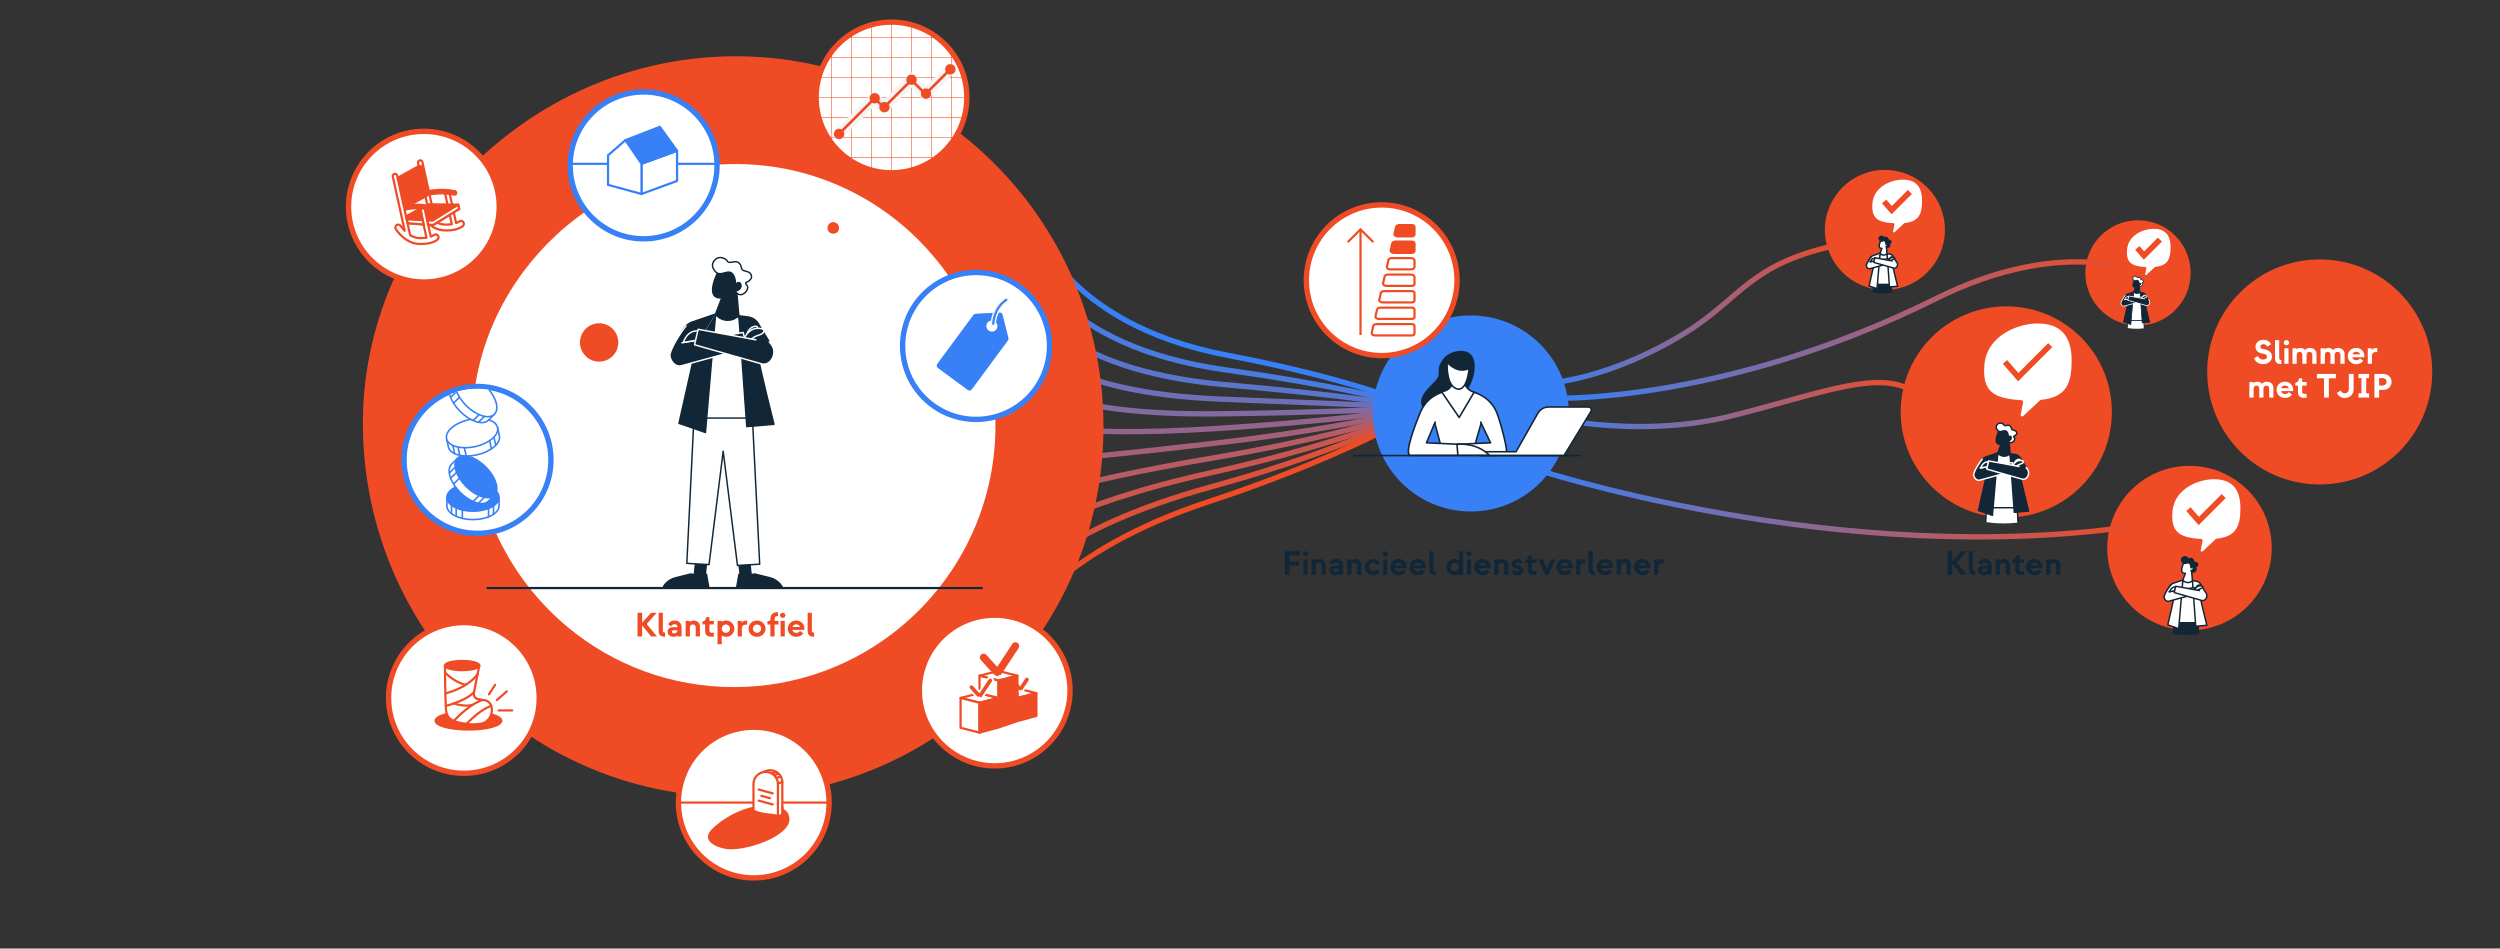 <?xml version="1.0" encoding="UTF-8"?>
<svg id="a" data-name="Layer 1" xmlns="http://www.w3.org/2000/svg" xmlns:xlink="http://www.w3.org/1999/xlink" viewBox="0 0 962 365">
  <rect x="0" y="0" width="962" height="365" fill="#333333" stroke="none"/>
  <defs>
    <clipPath id="b">
      <circle cx="343.05" cy="37.5" r="28.99" fill="none" stroke-width="0"/>
    </clipPath>
    <linearGradient id="c" data-name="Naamloos verloop 10" x1="590.42" y1="155.68" x2="737.41" y2="155.68" gradientUnits="userSpaceOnUse">
      <stop offset="0" stop-color="#3780f6"/>
      <stop offset="1" stop-color="#ef4b25"/>
    </linearGradient>
    <clipPath id="d">
      <circle cx="183.74" cy="176.97" r="27.36" fill="none" stroke-width="0"/>
    </clipPath>
    <clipPath id="e">
      <circle cx="247.66" cy="63.64" r="28.26" fill="none" stroke="#3780f6" stroke-miterlimit="10" stroke-width="2.06"/>
    </clipPath>
    <clipPath id="f">
      <circle cx="770.98" cy="158.88" r="42.54" fill="none" stroke-width="0"/>
    </clipPath>
    <clipPath id="g">
      <circle cx="724.72" cy="88.68" r="24.19" fill="none" stroke-width="0"/>
    </clipPath>
    <clipPath id="h">
      <circle cx="841.7" cy="211.19" r="33.13" fill="none" stroke-width="0"/>
    </clipPath>
    <clipPath id="i">
      <circle cx="822.18" cy="104.21" r="22.3" fill="none" stroke-width="0"/>
    </clipPath>
    <linearGradient id="j" data-name="Naamloos verloop 10" x1="594.67" y1="120.72" x2="709.33" y2="120.72" xlink:href="#c"/>
    <linearGradient id="k" data-name="Naamloos verloop 10" x1="598.37" y1="127.02" x2="818.81" y2="127.02" xlink:href="#c"/>
    <linearGradient id="l" data-name="Naamloos verloop 10" x1="586.26" y1="192.95" x2="825.19" y2="192.95" xlink:href="#c"/>
  </defs>
  <g>
    <path d="M391.54,240.75s14.65-28.34,73.76-47.78c40.31-13.26,66.11-26.7,66.11-26.7" fill="none" stroke="#ef4b25" stroke-miterlimit="10" stroke-width="2.06"/>
    <path d="M392.04,224.99s14.25-21.22,73.98-37.65c40.22-11.06,65.45-22.52,65.45-22.52" fill="none" stroke="#dd503a" stroke-miterlimit="10" stroke-width="2.06"/>
    <path d="M392.54,209.24s13.82-14.12,74.19-27.51c40.11-8.9,64.79-18.35,64.79-18.35" fill="none" stroke="#ca564f" stroke-miterlimit="10" stroke-width="2.06"/>
    <path d="M393.05,193.48s13.37-7.07,74.4-17.38c39.99-6.76,64.13-14.18,64.13-14.18" fill="none" stroke="#b85b64" stroke-miterlimit="10" stroke-width="2.06"/>
    <path d="M393.55,177.72s12.9-.05,74.61-7.25c39.86-4.65,63.47-10,63.47-10" fill="none" stroke="#a56079" stroke-miterlimit="10" stroke-width="2.06"/>
    <path d="M394.05,161.96s12.43,6.92,74.82,2.89c39.72-2.57,62.81-5.83,62.81-5.83" fill="none" stroke="#93658d" stroke-miterlimit="10" stroke-width="2.06"/>
    <path d="M394.56,146.21s11.95,13.84,75.03,13.02c39.58-.51,62.15-1.66,62.15-1.66" fill="none" stroke="#816ba2" stroke-miterlimit="10" stroke-width="2.06"/>
    <path d="M395.06,130.45s11.47,20.72,75.24,23.16c39.44,1.51,61.49,2.51,61.49,2.51" fill="none" stroke="#6e70b7" stroke-miterlimit="10" stroke-width="2.06"/>
    <path d="M395.57,114.69s11.01,27.55,75.46,33.29c39.31,3.5,60.82,6.69,60.82,6.69" fill="none" stroke="#5c75cc" stroke-miterlimit="10" stroke-width="2.06"/>
    <path d="M396.07,98.93s10.56,34.33,75.67,43.42c39.19,5.47,60.16,10.86,60.16,10.86" fill="none" stroke="#497be1" stroke-miterlimit="10" stroke-width="2.06"/>
    <path d="M396.57,83.18s10.14,41.07,75.88,53.56c39.08,7.42,59.5,15.03,59.5,15.03" fill="none" stroke="#3780f6" stroke-miterlimit="10" stroke-width="2.06"/>
  </g>
  <path d="M424.62,164.15c0,44.43-20.35,84.12-52.23,110.25-24.58,20.15-56.02,32.24-90.27,32.24s-65.56-12.09-90.03-32.24c-31.75-26.13-52.03-65.81-52.46-110.25-.71-76.31,63.63-141.95,142.49-142.49,78.7-.54,142.5,63.8,142.5,142.49Z" fill="#ef4b25" stroke-width="0"/>
  <g>
    <circle cx="343.05" cy="37.5" r="28.99" fill="#fff" stroke="#ef4b25" stroke-miterlimit="10" stroke-width="2.06"/>
    <g clip-path="url(#b)">
      <g>
        <line x1="312.28" y1="-7" x2="312.28" y2="82" fill="none" stroke="#ef4b25" stroke-miterlimit="10" stroke-width=".21"/>
        <line x1="319.97" y1="-7" x2="319.97" y2="82" fill="none" stroke="#ef4b25" stroke-miterlimit="10" stroke-width=".21"/>
        <line x1="327.66" y1="-7" x2="327.66" y2="82" fill="none" stroke="#ef4b25" stroke-miterlimit="10" stroke-width=".21"/>
        <line x1="335.36" y1="-7" x2="335.36" y2="82" fill="none" stroke="#ef4b25" stroke-miterlimit="10" stroke-width=".21"/>
        <line x1="343.05" y1="-7" x2="343.05" y2="82" fill="none" stroke="#ef4b25" stroke-miterlimit="10" stroke-width=".21"/>
        <line x1="350.74" y1="-7" x2="350.74" y2="82" fill="none" stroke="#ef4b25" stroke-miterlimit="10" stroke-width=".21"/>
        <line x1="358.43" y1="-7" x2="358.43" y2="82" fill="none" stroke="#ef4b25" stroke-miterlimit="10" stroke-width=".21"/>
        <line x1="366.13" y1="-7" x2="366.13" y2="82" fill="none" stroke="#ef4b25" stroke-miterlimit="10" stroke-width=".21"/>
        <line x1="373.82" y1="-7" x2="373.82" y2="82" fill="none" stroke="#ef4b25" stroke-miterlimit="10" stroke-width=".21"/>
        <line x1="298.55" y1="68.27" x2="387.55" y2="68.27" fill="none" stroke="#ef4b25" stroke-miterlimit="10" stroke-width=".21"/>
        <line x1="298.55" y1="60.58" x2="387.55" y2="60.58" fill="none" stroke="#ef4b25" stroke-miterlimit="10" stroke-width=".21"/>
        <line x1="298.55" y1="52.88" x2="387.55" y2="52.88" fill="none" stroke="#ef4b25" stroke-miterlimit="10" stroke-width=".21"/>
        <line x1="298.55" y1="45.19" x2="387.55" y2="45.19" fill="none" stroke="#ef4b25" stroke-miterlimit="10" stroke-width=".21"/>
        <line x1="298.55" y1="37.5" x2="387.55" y2="37.5" fill="none" stroke="#ef4b25" stroke-miterlimit="10" stroke-width=".21"/>
        <line x1="298.55" y1="29.81" x2="387.55" y2="29.81" fill="none" stroke="#ef4b25" stroke-miterlimit="10" stroke-width=".21"/>
        <line x1="298.55" y1="22.11" x2="387.55" y2="22.11" fill="none" stroke="#ef4b25" stroke-miterlimit="10" stroke-width=".21"/>
        <line x1="298.55" y1="14.42" x2="387.55" y2="14.42" fill="none" stroke="#ef4b25" stroke-miterlimit="10" stroke-width=".21"/>
        <line x1="298.55" y1="6.73" x2="387.55" y2="6.73" fill="none" stroke="#ef4b25" stroke-miterlimit="10" stroke-width=".21"/>
      </g>
    </g>
    <polyline points="322.69 51.69 336.58 37.8 340.13 41.36 350.71 30.78 356.12 36.19 365.49 26.82" fill="none" stroke="#f3f4f5" stroke-linecap="square" stroke-miterlimit="10" stroke-width="4.12"/>
    <circle cx="336.58" cy="37.8" r="1.98" fill="#ef4b25" stroke-width="0"/>
    <circle cx="340.33" cy="41.23" r="1.98" fill="#ef4b25" stroke-width="0"/>
    <circle cx="350.75" cy="30.68" r="1.98" fill="#ef4b25" stroke-width="0"/>
    <circle cx="356.32" cy="36.02" r="1.98" fill="#ef4b25" stroke-width="0"/>
    <circle cx="365.69" cy="26.66" r="1.98" fill="#ef4b25" stroke-width="0"/>
    <circle cx="322.89" cy="51.53" r="1.98" fill="#ef4b25" stroke-width="0"/>
    <polyline points="322.69 51.69 336.58 37.8 340.13 41.36 350.71 30.78 356.12 36.19 365.49 26.82" fill="none" stroke="#ef4b25" stroke-miterlimit="10" stroke-width="1.03"/>
  </g>
  <path d="M383.05,163.76c0,31.38-14.37,59.41-36.89,77.86-17.36,14.23-39.56,22.77-63.76,22.77s-46.3-8.54-63.58-22.77c-22.42-18.45-36.75-46.48-37.05-77.86-.5-53.89,44.94-100.25,100.63-100.63,55.58-.38,100.64,45.06,100.64,100.63Z" fill="#fff" stroke-width="0"/>
  <path d="M590.69,159.41s37.52,10.27,76,.54c34.91-8.83,56.92-18.15,70.13-8.9" fill="none" stroke="url(#c)" stroke-miterlimit="10" stroke-width="2.06"/>
  <g>
    <path d="M252.75,244.9h-2.22l-3.43-4.24v4.24h-1.78v-9.1h1.78v3.82l3.42-3.82h2.16l-3.82,4.32,3.9,4.78Z" fill="#ef4b25" stroke-width="0"/>
    <path d="M255.61,244.99c-1.39,0-2.16-.74-2.16-2.25v-6.94h1.62v6.9c0,.47.27.75.85.75v1.53h-.31Z" fill="#ef4b25" stroke-width="0"/>
    <path d="M256.88,243.08c0-1.04.83-1.72,2-1.72h1.3c.31,0,.51-.17.51-.46s-.38-.7-1.14-.7c-.66,0-1.09.36-1.3.81l-1.17-.75c.38-.81,1.25-1.48,2.47-1.48,1.83,0,2.72,1.27,2.72,2.51v3.61h-1.51v-.42c-.25.27-.77.56-1.57.56-1.43,0-2.3-.88-2.3-1.96ZM260.68,242.61v-.08h-1.5c-.38,0-.64.23-.64.58s.31.62.86.62c.79,0,1.27-.51,1.27-1.13Z" fill="#ef4b25" stroke-width="0"/>
    <path d="M263.84,244.9v-5.98h1.55v.48c.25-.29.78-.62,1.57-.62,1.37,0,2.37,1.01,2.37,2.33v3.8h-1.62v-3.46c0-.65-.38-1.17-1.11-1.17-.65,0-1.13.48-1.13,1.24v3.39h-1.62Z" fill="#ef4b25" stroke-width="0"/>
    <path d="M273.56,244.97c-1.42,0-2.21-.71-2.21-2.12v-2.55h-1.01v-1.21h.04c.7,0,1.35-.64,1.35-1.59v-.03h1.25v1.43h1.7v1.39h-1.7v2.31c0,.65.39.87.88.87h.82v1.48h-1.12Z" fill="#ef4b25" stroke-width="0"/>
    <path d="M282.58,241.91c0,1.68-1.37,3.13-3.16,3.13-.59,0-1.17-.17-1.69-.48v3.34h-1.63v-8.98h1.63v.34c.52-.31,1.1-.48,1.69-.48,1.79,0,3.16,1.46,3.16,3.13ZM280.89,241.91c0-.88-.65-1.59-1.57-1.6-.92.01-1.57.71-1.57,1.6s.65,1.59,1.57,1.6c.92-.01,1.57-.7,1.57-1.6Z" fill="#ef4b25" stroke-width="0"/>
    <path d="M283.87,244.9v-5.98h1.52v.7c.33-.53.98-.79,1.65-.79h.46v1.55h-.64c-.9,0-1.39.56-1.39,1.46v3.07h-1.6Z" fill="#ef4b25" stroke-width="0"/>
    <path d="M288.04,241.91c0-1.72,1.36-3.13,3.26-3.13s3.26,1.42,3.26,3.13-1.35,3.13-3.26,3.13-3.26-1.4-3.26-3.13ZM292.88,241.91c0-.88-.65-1.59-1.57-1.6-.92.01-1.57.71-1.57,1.6s.65,1.59,1.57,1.6c.92-.01,1.57-.7,1.57-1.6Z" fill="#ef4b25" stroke-width="0"/>
    <path d="M296.44,244.9v-4.59h-1.13v-1.33h.35c.47,0,.83-.23.83-.7v-.3c0-1.6,1.14-2.44,2.61-2.44h.26v1.52h-.21c-.61,0-1.09.39-1.09,1.13v.73h1.5v1.39h-1.5v4.59h-1.62Z" fill="#ef4b25" stroke-width="0"/>
    <path d="M300.15,236.78c0-.56.44-1,1.03-1s1.04.44,1.04,1-.43.98-1.04.98-1.03-.43-1.03-.98ZM300.37,244.9v-5.98h1.62v5.98h-1.62Z" fill="#ef4b25" stroke-width="0"/>
    <path d="M303.15,241.91c0-1.68,1.3-3.13,3.25-3.13s3.32,1.51,3.13,3.6h-4.65c.18.73.79,1.16,1.55,1.17.6-.01,1.13-.29,1.4-.75l1.29.91c-.57.81-1.53,1.34-2.69,1.34-1.94,0-3.28-1.44-3.28-3.13ZM307.88,241.28c-.17-.56-.71-1.04-1.48-1.05-.77.01-1.3.46-1.48,1.05h2.96Z" fill="#ef4b25" stroke-width="0"/>
    <path d="M312.94,244.99c-1.39,0-2.16-.74-2.16-2.25v-6.94h1.62v6.9c0,.47.27.75.84.75v1.53h-.31Z" fill="#ef4b25" stroke-width="0"/>
  </g>
  <g>
    <circle cx="375.59" cy="133.12" r="28.26" fill="#fff" stroke="#3780f6" stroke-miterlimit="10" stroke-width="2.06"/>
    <path d="M388.05,130.05l-2.25-8.93c-.13-.53-.63-.9-1.18-.87l-9.2.48c-.34.02-.66.19-.87.47l-13.87,18.8c-.38.51-.27,1.23.24,1.61l11.45,8.45c.51.38,1.23.27,1.61-.24l13.87-18.8c.2-.28.27-.63.19-.97ZM380.41,127.19c-.95-.7-1.15-2.03-.45-2.98s2.03-1.15,2.98-.45,1.15,2.03.45,2.98-2.03,1.15-2.98.45Z" fill="#3780f6" stroke-width="0"/>
    <g>
      <path d="M382.21,124.54s.13-5.98,5-9.15" fill="none" stroke="#f3f4f5" stroke-linecap="round" stroke-linejoin="round" stroke-width="2.06"/>
      <path d="M382.21,124.54s.13-5.98,5-9.15" fill="none" stroke="#3780f6" stroke-linecap="round" stroke-linejoin="round" stroke-width=".86"/>
    </g>
  </g>
  <circle cx="230.55" cy="131.78" r="7.38" fill="#ef4b25" stroke-width="0"/>
  <circle cx="320.64" cy="87.71" r="2.23" fill="#ef4b25" stroke-width="0"/>
  <g>
    <circle cx="183.74" cy="176.97" r="28.26" fill="#fff" stroke="#3780f6" stroke-miterlimit="10" stroke-width="2.06"/>
    <g clip-path="url(#d)">
      <g>
        <g>
          <path d="M192.04,191.4v3.22c0,2.94-4.49,5.32-10.04,5.32s-10.04-2.38-10.04-5.32v-3.22" fill="#fff" stroke="#3780f6" stroke-linecap="round" stroke-linejoin="round" stroke-width=".62"/>
          <ellipse cx="182" cy="191.4" rx="10.04" ry="5.32" fill="#3780f6" stroke="#3780f6" stroke-linecap="round" stroke-linejoin="round" stroke-width=".62"/>
          <line x1="173.75" y1="194.44" x2="173.75" y2="197.53" fill="#fff" stroke="#3780f6" stroke-linecap="round" stroke-linejoin="round" stroke-width=".62"/>
          <line x1="175.54" y1="195.67" x2="175.54" y2="198.46" fill="#fff" stroke="#3780f6" stroke-linecap="round" stroke-linejoin="round" stroke-width=".62"/>
          <line x1="177.91" y1="196.37" x2="177.91" y2="199.47" fill="#fff" stroke="#3780f6" stroke-linecap="round" stroke-linejoin="round" stroke-width=".62"/>
          <line x1="189.9" y1="194.8" x2="189.9" y2="197.81" fill="#fff" stroke="#3780f6" stroke-linecap="round" stroke-linejoin="round" stroke-width=".62"/>
          <line x1="187.99" y1="195.98" x2="187.99" y2="198.85" fill="#fff" stroke="#3780f6" stroke-linecap="round" stroke-linejoin="round" stroke-width=".62"/>
        </g>
        <g>
          <path d="M190.24,190.55l-2.28,2.28c-2.08,2.08-6.94.59-10.86-3.33-3.92-3.92-5.41-8.78-3.33-10.86l2.28-2.28" fill="#fff" stroke="#3780f6" stroke-linecap="round" stroke-linejoin="round" stroke-width=".62"/>
          <ellipse cx="183.14" cy="183.45" rx="5.32" ry="10.04" transform="translate(-76.08 183.23) rotate(-45)" fill="#3780f6" stroke="#3780f6" stroke-linecap="round" stroke-linejoin="round" stroke-width=".62"/>
          <line x1="175.16" y1="179.76" x2="172.97" y2="181.95" fill="#fff" stroke="#3780f6" stroke-linecap="round" stroke-linejoin="round" stroke-width=".62"/>
          <line x1="175.55" y1="181.9" x2="173.58" y2="183.87" fill="#fff" stroke="#3780f6" stroke-linecap="round" stroke-linejoin="round" stroke-width=".62"/>
          <line x1="176.74" y1="184.07" x2="174.55" y2="186.26" fill="#fff" stroke="#3780f6" stroke-linecap="round" stroke-linejoin="round" stroke-width=".62"/>
          <line x1="186.32" y1="191.44" x2="184.19" y2="193.57" fill="#fff" stroke="#3780f6" stroke-linecap="round" stroke-linejoin="round" stroke-width=".62"/>
          <line x1="184.13" y1="190.92" x2="182.11" y2="192.95" fill="#fff" stroke="#3780f6" stroke-linecap="round" stroke-linejoin="round" stroke-width=".62"/>
        </g>
        <g>
          <path d="M191.46,164.53l.69,3.15c.63,2.87-3.25,6.16-8.66,7.35-5.41,1.19-10.32-.18-10.95-3.05l-.69-3.15" fill="#fff" stroke="#3780f6" stroke-linecap="round" stroke-linejoin="round" stroke-width=".62"/>
          <ellipse cx="181.65" cy="166.68" rx="10.04" ry="5.32" transform="translate(-31.51 42.81) rotate(-12.38)" fill="#fff" stroke="#3780f6" stroke-linecap="round" stroke-linejoin="round" stroke-width=".62"/>
          <line x1="174.25" y1="171.42" x2="174.91" y2="174.44" fill="#fff" stroke="#3780f6" stroke-linecap="round" stroke-linejoin="round" stroke-width=".62"/>
          <line x1="176.26" y1="172.24" x2="176.86" y2="174.96" fill="#fff" stroke="#3780f6" stroke-linecap="round" stroke-linejoin="round" stroke-width=".62"/>
          <line x1="178.73" y1="172.41" x2="179.39" y2="175.44" fill="#fff" stroke="#3780f6" stroke-linecap="round" stroke-linejoin="round" stroke-width=".62"/>
          <line x1="190.1" y1="168.31" x2="190.75" y2="171.25" fill="#fff" stroke="#3780f6" stroke-linecap="round" stroke-linejoin="round" stroke-width=".62"/>
          <line x1="188.49" y1="169.88" x2="189.1" y2="172.67" fill="#fff" stroke="#3780f6" stroke-linecap="round" stroke-linejoin="round" stroke-width=".62"/>
        </g>
        <g>
          <path d="M190.24,159.4l-2.28,2.28c-2.08,2.08-6.94.59-10.86-3.33-3.92-3.92-5.41-8.78-3.33-10.86l2.28-2.28" fill="#fff" stroke="#3780f6" stroke-linecap="round" stroke-linejoin="round" stroke-width=".62"/>
          <ellipse cx="183.14" cy="152.3" rx="5.32" ry="10.04" transform="translate(-54.05 174.11) rotate(-45)" fill="#fff" stroke="#3780f6" stroke-linecap="round" stroke-linejoin="round" stroke-width=".62"/>
          <line x1="175.16" y1="148.61" x2="172.97" y2="150.8" fill="#fff" stroke="#3780f6" stroke-linecap="round" stroke-linejoin="round" stroke-width=".62"/>
          <line x1="175.55" y1="150.75" x2="173.58" y2="152.72" fill="#fff" stroke="#3780f6" stroke-linecap="round" stroke-linejoin="round" stroke-width=".62"/>
          <line x1="176.74" y1="152.92" x2="174.55" y2="155.11" fill="#fff" stroke="#3780f6" stroke-linecap="round" stroke-linejoin="round" stroke-width=".62"/>
          <line x1="186.32" y1="160.29" x2="184.19" y2="162.42" fill="#fff" stroke="#3780f6" stroke-linecap="round" stroke-linejoin="round" stroke-width=".62"/>
          <line x1="184.13" y1="159.78" x2="182.11" y2="161.8" fill="#fff" stroke="#3780f6" stroke-linecap="round" stroke-linejoin="round" stroke-width=".62"/>
        </g>
      </g>
    </g>
  </g>
  <g>
    <circle cx="247.66" cy="63.64" r="28.26" fill="#fff" stroke-width="0"/>
    <g>
      <g clip-path="url(#e)">
        <line x1="216.29" y1="63.04" x2="280.74" y2="63.04" fill="#112738" stroke="#3780f6" stroke-linecap="round" stroke-linejoin="round" stroke-width=".86"/>
      </g>
      <circle cx="247.66" cy="63.64" r="28.26" fill="none" stroke="#3780f6" stroke-miterlimit="10" stroke-width="2.06"/>
    </g>
    <g>
      <polygon points="246.85 74.64 260.53 69.62 260.53 58 246.85 63.02 246.85 74.64" fill="#fff" stroke="#3780f6" stroke-linecap="round" stroke-linejoin="round" stroke-width=".86"/>
      <polygon points="246.85 63.02 260.53 58 253.9 48.81 240.66 53.93 246.85 63.02" fill="#3780f6" stroke="#3780f6" stroke-linecap="round" stroke-linejoin="round" stroke-width=".86"/>
      <polygon points="240.66 53.93 233.97 59.76 233.97 71.14 246.85 74.64 246.85 63.02 240.66 53.93" fill="#fff" stroke="#3780f6" stroke-linecap="round" stroke-linejoin="round" stroke-width=".86"/>
    </g>
  </g>
  <g>
    <circle cx="163.11" cy="79.53" r="28.99" fill="#fff" stroke="#ef4b25" stroke-miterlimit="10" stroke-width="2.06"/>
    <g>
      <g>
        <path d="M178.2,85.35c-.42-.45-1.12-.47-1.58-.06,0,0-.34.29-1.1.57l-2.52-11.46-1.76-.05,2.62,11.93c-.77.12-1.73.19-2.89.13-4.14-.2-7.01-4.63-7.04-4.67-.33-.52-1.02-.68-1.55-.35-.52.33-.68,1.03-.35,1.55.14.22,3.51,5.45,8.82,5.71.34.02.66.03.97.03,4.42,0,6.16-1.58,6.35-1.77.43-.43.44-1.12.02-1.56Z" fill="#fff" stroke="#ef4b25" stroke-linecap="round" stroke-linejoin="round" stroke-width=".86"/>
        <path d="M165.87,85.46l-4.99-22.73c-.14-.65.48-1.21,1.11-.99h0c.28.1.49.33.55.62l4.95,22.54" fill="none" stroke="#ef4b25" stroke-linecap="round" stroke-linejoin="round" stroke-width=".86"/>
        <polygon points="166.41 84.9 154.7 84.16 164.92 78.62 176.31 78.77 166.41 84.9" fill="#ef4b25" stroke="#ef4b25" stroke-linecap="round" stroke-linejoin="round" stroke-width=".86"/>
        <polygon points="166.77 86.51 155.05 85.77 165.27 80.24 176.67 80.39 166.77 86.51" fill="none" stroke="#ef4b25" stroke-linecap="round" stroke-linejoin="round" stroke-width=".86"/>
        <polygon points="153.22 69.48 162.5 64.41 164.82 74.98 155.55 80.09 153.22 69.48" fill="#ef4b25" stroke="#ef4b25" stroke-linecap="round" stroke-linejoin="round" stroke-width=".86"/>
        <path d="M164.43,74.35s4.98-1.32,10.46-.12" fill="none" stroke="#ef4b25" stroke-linecap="round" stroke-linejoin="round" stroke-width="2.18"/>
        <path d="M168.45,90.55c-.42-.44-1.12-.46-1.58-.06,0,0-.34.29-1.1.58l-2.52-11.47-1.76-.05,2.62,11.93c-.77.12-1.73.19-2.89.13-1.26-.06-2.4-.52-3.39-1.12l-5.03-22.93c-.06-.29-.27-.53-.55-.62-.63-.22-1.26.34-1.11.99l4.58,20.86c-.96-.97-1.52-1.83-1.53-1.84-.33-.52-1.02-.68-1.55-.35-.52.33-.68,1.03-.35,1.55.14.22,3.51,5.45,8.83,5.71.34.02.66.02.97.02,4.42,0,6.16-1.58,6.35-1.77.43-.43.44-1.12.02-1.56Z" fill="#fff" stroke="#ef4b25" stroke-linecap="round" stroke-linejoin="round" stroke-width=".86"/>
        <polygon points="176.67 80.39 176.31 78.77 174.55 79.96 175.46 81.08 176.67 80.39" fill="#3780f6" stroke="#ef4b25" stroke-linecap="round" stroke-linejoin="round" stroke-width=".86"/>
        <polygon points="162.57 63.95 160.98 64.01 153.07 68.38 153.28 69.12 162.57 63.95" fill="#fff" stroke="#ef4b25" stroke-linecap="round" stroke-linejoin="round" stroke-width=".86"/>
        <path d="M155.55,80.09s4.11-1.36,9.59-.16" fill="none" stroke="#ef4b25" stroke-linejoin="round" stroke-width="2.18"/>
      </g>
      <polygon points="157 85.89 156.5 84.27 162.62 84.66 163 86.42 157 85.89" fill="#fff" stroke="#ef4b25" stroke-linecap="round" stroke-linejoin="round" stroke-width=".86"/>
      <polygon points="161.86 80.28 156.26 83.31 156.5 84.27 162.62 84.66 161.86 80.28" fill="#ef4b25" stroke="#ef4b25" stroke-linecap="round" stroke-linejoin="round" stroke-width=".86"/>
      <polygon points="164.53 84.78 166.41 84.9 176.31 78.77 176.67 80.39 166.77 86.51 164.77 86.51 164.53 84.78" fill="#fff" stroke="#ef4b25" stroke-linecap="round" stroke-linejoin="round" stroke-width=".86"/>
    </g>
  </g>
  <g>
    <circle cx="290.05" cy="308.83" r="28.99" fill="#fff" stroke="#ef4b25" stroke-miterlimit="10" stroke-width="2.06"/>
    <line x1="261.06" y1="308.83" x2="319.04" y2="308.83" fill="#fff" stroke="#ef4b25" stroke-linecap="round" stroke-linejoin="round" stroke-width=".86"/>
    <g>
      <path d="M304.17,314.52c-.62-3.61-3.37-4.54-9.23-4.89-9.15-.54-18.73,6.18-21.69,9.56-2.96,3.38-.48,6.58,5.64,7.85,7.06,1.46,26.6-4.88,25.28-12.52Z" fill="#ef4b25" stroke="#fff" stroke-linecap="round" stroke-linejoin="round" stroke-width=".86"/>
      <g>
        <path d="M291.64,314.09v-13c0-3.1,2.94-5.35,5.93-4.54h0c2.05.56,3.47,2.41,3.47,4.54v15.56l-9.4-2.55Z" fill="#fff" stroke="#ef4b25" stroke-linecap="round" stroke-linejoin="round" stroke-width=".86"/>
        <polyline points="299.34 317.27 301.04 316.64 301.04 310.46" fill="#fff" stroke="#ef4b25" stroke-linecap="round" stroke-linejoin="round" stroke-width=".86"/>
        <path d="M289.94,314.72v-13c0-3.1,2.94-5.35,5.93-4.54h0c2.05.56,3.47,2.41,3.47,4.54v15.56l-9.4-2.55Z" fill="#fff" stroke="#ef4b25" stroke-linecap="round" stroke-linejoin="round" stroke-width=".86"/>
        <line x1="299.34" y1="301.53" x2="301.04" y2="300.9" fill="#fff" stroke="#ef4b25" stroke-linecap="round" stroke-linejoin="round" stroke-width=".86"/>
        <line x1="298.72" y1="299.4" x2="300.42" y2="298.77" fill="#fff" stroke="#ef4b25" stroke-linecap="round" stroke-linejoin="round" stroke-width=".86"/>
        <line x1="297.87" y1="298.31" x2="299.57" y2="297.68" fill="#fff" stroke="#ef4b25" stroke-linecap="round" stroke-linejoin="round" stroke-width=".86"/>
        <line x1="297.01" y1="297.64" x2="298.72" y2="297.01" fill="#fff" stroke="#ef4b25" stroke-linecap="round" stroke-linejoin="round" stroke-width=".86"/>
        <line x1="297.32" y1="305.28" x2="291.95" y2="303.82" fill="#fff" stroke="#ef4b25" stroke-linecap="round" stroke-linejoin="round" stroke-width=".86"/>
        <line x1="296.28" y1="307.14" x2="292.99" y2="306.25" fill="#fff" stroke="#ef4b25" stroke-linecap="round" stroke-linejoin="round" stroke-width=".86"/>
        <line x1="297.32" y1="309.55" x2="291.95" y2="308.09" fill="#fff" stroke="#ef4b25" stroke-linecap="round" stroke-linejoin="round" stroke-width=".86"/>
      </g>
      <path d="M289.37,311.55c1.16.07,2.53.87,4.26,1.16,1.73.3,4.96.52,5.7.84s1.48-1.11,2.13-.87.79,4.42-.17,4.59-3.42,1.56-4.63.69c-1.21-.87-7.11.3-7.9-2.25s.62-4.16.62-4.16Z" fill="#ef4b25" stroke-width="0"/>
    </g>
  </g>
  <g>
    <circle cx="178.51" cy="268.57" r="28.99" fill="#fff" stroke="#ef4b25" stroke-miterlimit="10" stroke-width="2.06"/>
    <g>
      <ellipse cx="180.26" cy="277.34" rx="12.63" ry="3.38" fill="#ef4b25" stroke="#ef4b25" stroke-linecap="round" stroke-linejoin="round" stroke-width=".86"/>
      <path d="M171.22,256.02c-.02,1.47.11,12.54.38,16.93.25,4.11,3.49,4.72,4.95,5.09,0,0,3.25.81,5.96.69,2.72-.11,4.3-.28,5.83-2.43,1.75-2.46,1.09-6.4-1.82-6.86-1.01-.16-1.83-.29-2.48-.39-1.15-.18-1.91-1.28-1.69-2.42l2.09-10.52" fill="#fff" stroke="#ef4b25" stroke-linecap="round" stroke-linejoin="round" stroke-width=".86"/>
      <ellipse cx="177.83" cy="256.1" rx="6.61" ry="1.77" fill="#ef4b25" stroke="#ef4b25" stroke-linecap="round" stroke-linejoin="round" stroke-width=".86"/>
      <path d="M183.78,259.41s-2.94,4.82-12.2,7.38" fill="none" stroke="#ef4b25" stroke-linecap="round" stroke-linejoin="round" stroke-width=".86"/>
      <path d="M182.41,266.32s-2.08,2.88-10.83,5.32" fill="none" stroke="#ef4b25" stroke-linecap="round" stroke-linejoin="round" stroke-width=".86"/>
      <path d="M179.23,263.51s-3.85-.66-7.65-4.4" fill="none" stroke="#ef4b25" stroke-linecap="round" stroke-linejoin="round" stroke-width=".86"/>
      <path d="M185.65,269.41s-4.12.78-11,7.93" fill="none" stroke="#ef4b25" stroke-linecap="round" stroke-linejoin="round" stroke-width=".86"/>
      <path d="M189.04,271.64s-3.9.99-9.53,6.92" fill="none" stroke="#ef4b25" stroke-linecap="round" stroke-linejoin="round" stroke-width=".86"/>
      <path d="M181.75,271.25s-2.74.89-7.09-.57" fill="none" stroke="#ef4b25" stroke-linecap="round" stroke-linejoin="round" stroke-width=".86"/>
    </g>
    <line x1="188.16" y1="267.19" x2="190.52" y2="263.51" fill="#ef4b25" stroke="#ef4b25" stroke-linecap="round" stroke-linejoin="round" stroke-width=".86"/>
    <line x1="191.17" y1="269.41" x2="195" y2="266.05" fill="#ef4b25" stroke="#ef4b25" stroke-linecap="round" stroke-linejoin="round" stroke-width=".86"/>
    <line x1="191.86" y1="273.38" x2="197.07" y2="273.38" fill="#ef4b25" stroke="#ef4b25" stroke-linecap="round" stroke-linejoin="round" stroke-width=".86"/>
  </g>
  <g>
    <circle cx="382.76" cy="265.72" r="28.99" fill="#fff" stroke="#ef4b25" stroke-miterlimit="10" stroke-width="2.06"/>
    <g>
      <polygon points="391.51 268.57 398.81 266.73 391.51 264.88 391.51 268.57" fill="#fff" stroke="#ef4b25" stroke-linecap="round" stroke-linejoin="round" stroke-width=".86"/>
      <polygon points="391.51 260.02 384.22 258.17 376.92 260.02 384.22 261.87 391.51 260.02" fill="#fff" stroke="#ef4b25" stroke-linecap="round" stroke-linejoin="round" stroke-width=".86"/>
      <polygon points="384.22 268.57 376.92 266.73 369.63 268.57 376.92 270.42 384.22 268.57" fill="#fff" stroke="#ef4b25" stroke-linecap="round" stroke-linejoin="round" stroke-width=".86"/>
      <polygon points="376.92 281.91 376.92 270.42 369.63 268.57 369.63 280.06 376.92 281.91" fill="#fff" stroke="#ef4b25" stroke-linecap="round" stroke-linejoin="round" stroke-width=".86"/>
      <polygon points="376.92 260.02 384.22 261.87 384.22 268.57 376.92 266.73 376.92 260.02" fill="#fff" stroke="#ef4b25" stroke-linecap="round" stroke-linejoin="round" stroke-width=".86"/>
      <path d="M378.5,252.99s5.33,6.03,5.48,5.87,6.76-10.27,6.76-10.27" fill="#fff" stroke="#ef4b25" stroke-linecap="round" stroke-linejoin="round" stroke-width="2.91"/>
      <g>
        <path d="M373.83,264.45s3.14,3.55,3.23,3.46,3.99-6.06,3.99-6.06" fill="none" stroke="#fff" stroke-linecap="round" stroke-linejoin="round" stroke-width="2.91"/>
        <path d="M373.83,264.45s3.14,3.55,3.23,3.46,3.99-6.06,3.99-6.06" fill="none" stroke="#ef4b25" stroke-linecap="round" stroke-linejoin="round" stroke-width="1.45"/>
      </g>
      <g>
        <path d="M390.68,263.1s1.95,2.2,2,2.14,2.47-3.75,2.47-3.75" fill="none" stroke="#fff" stroke-linecap="round" stroke-linejoin="round" stroke-width="2.91"/>
        <path d="M390.68,263.1s1.95,2.2,2,2.14,2.47-3.75,2.47-3.75" fill="none" stroke="#ef4b25" stroke-linecap="round" stroke-linejoin="round" stroke-width="1.45"/>
      </g>
      <polygon points="398.81 266.73 391.51 268.57 391.51 260.02 384.22 261.87 384.22 268.57 376.92 270.42 376.92 281.91 384.22 279.93 391.51 277.46 398.81 275.48 398.81 266.73" fill="#ef4b25" stroke="#ef4b25" stroke-linecap="round" stroke-linejoin="round" stroke-width=".86"/>
    </g>
  </g>
  <line x1="187.25" y1="226.28" x2="378.13" y2="226.28" fill="#fff" stroke="#112738" stroke-miterlimit="10" stroke-width=".86"/>
  <g>
    <circle cx="892.63" cy="143.12" r="43.3" fill="#ef4b25" stroke-width="0"/>
    <g>
      <path d="M867.38,137.87l1.48-.86c.23.68.88,1.34,1.94,1.34.94,0,1.53-.39,1.53-1.08,0-.61-.46-.96-1.16-1.1l-.88-.16c-1.29-.25-2.39-1.07-2.39-2.64,0-1.21,1.01-2.61,3.09-2.61,1.44,0,2.46.74,2.94,1.73l-1.5.94c-.17-.52-.69-1-1.44-1s-1.22.43-1.22.92c0,.52.38.83.96.95l.92.18c1.73.35,2.6,1.38,2.6,2.79s-1.21,2.85-3.46,2.85c-2.03,0-3.03-1.25-3.42-2.25Z" fill="#fff" stroke-width="0"/>
      <path d="M877.58,140.08c-1.39,0-2.16-.74-2.16-2.25v-6.94h1.62v6.9c0,.47.27.75.85.75v1.53h-.31Z" fill="#fff" stroke-width="0"/>
      <path d="M878.79,131.88c0-.56.44-1,1.03-1s1.04.44,1.04,1-.43.97-1.04.97-1.03-.43-1.03-.97ZM879.01,139.99v-5.98h1.62v5.98h-1.62Z" fill="#fff" stroke-width="0"/>
      <path d="M882.14,139.99v-5.98h1.55v.48c.25-.29.75-.62,1.53-.62.88,0,1.48.44,1.77.83.21-.27.78-.83,1.86-.83,1.47,0,2.54,1.01,2.54,2.33v3.8h-1.62v-3.46c0-.65-.36-1.17-1.09-1.17-.65,0-1.12.51-1.12,1.24v3.39h-1.62v-3.46c0-.65-.35-1.17-1.05-1.17-.66,0-1.11.51-1.11,1.24v3.39h-1.62Z" fill="#fff" stroke-width="0"/>
      <path d="M892.96,139.99v-5.98h1.55v.48c.25-.29.75-.62,1.53-.62.88,0,1.48.44,1.77.83.21-.27.78-.83,1.86-.83,1.47,0,2.54,1.01,2.54,2.33v3.8h-1.62v-3.46c0-.65-.36-1.17-1.09-1.17-.65,0-1.12.51-1.12,1.24v3.39h-1.62v-3.46c0-.65-.35-1.17-1.05-1.17-.66,0-1.11.51-1.11,1.24v3.39h-1.62Z" fill="#fff" stroke-width="0"/>
      <path d="M903.42,137c0-1.68,1.3-3.13,3.25-3.13s3.31,1.51,3.13,3.6h-4.65c.18.73.79,1.16,1.55,1.17.6-.01,1.13-.29,1.4-.75l1.29.91c-.57.81-1.53,1.34-2.69,1.34-1.94,0-3.28-1.44-3.28-3.13ZM908.16,136.38c-.17-.56-.71-1.04-1.48-1.05-.77.01-1.3.45-1.48,1.05h2.96Z" fill="#fff" stroke-width="0"/>
      <path d="M911.12,139.99v-5.98h1.52v.7c.33-.53.98-.79,1.65-.79h.46v1.55h-.64c-.9,0-1.39.56-1.39,1.46v3.07h-1.6Z" fill="#fff" stroke-width="0"/>
      <path d="M865.56,152.99v-5.98h1.55v.48c.25-.29.75-.62,1.53-.62.88,0,1.48.44,1.77.83.21-.27.78-.83,1.86-.83,1.47,0,2.54,1.01,2.54,2.33v3.8h-1.62v-3.46c0-.65-.36-1.17-1.09-1.17-.65,0-1.12.51-1.12,1.24v3.39h-1.62v-3.46c0-.65-.35-1.17-1.05-1.17-.66,0-1.11.51-1.11,1.24v3.39h-1.62Z" fill="#fff" stroke-width="0"/>
      <path d="M876.02,150c0-1.68,1.3-3.13,3.25-3.13s3.31,1.51,3.13,3.6h-4.65c.18.73.79,1.16,1.55,1.17.6-.01,1.13-.29,1.4-.75l1.29.91c-.57.81-1.53,1.34-2.69,1.34-1.94,0-3.28-1.44-3.28-3.13ZM880.75,149.38c-.17-.56-.71-1.04-1.48-1.05-.77.01-1.3.45-1.48,1.05h2.96Z" fill="#fff" stroke-width="0"/>
      <path d="M886.47,153.07c-1.42,0-2.21-.72-2.21-2.12v-2.55h-1.01v-1.21h.04c.7,0,1.35-.64,1.35-1.59v-.03h1.25v1.43h1.7v1.39h-1.7v2.31c0,.65.39.87.88.87h.82v1.48h-1.12Z" fill="#fff" stroke-width="0"/>
      <path d="M894.27,152.99v-7.42h-2.72v-1.68h7.29v1.68h-2.7v7.42h-1.87Z" fill="#fff" stroke-width="0"/>
      <path d="M899.24,151.2l1.46-.92c.22.57.78,1.07,1.52,1.07.97,0,1.62-.61,1.62-1.72v-5.73h1.83v5.88c0,1.96-1.3,3.35-3.46,3.35-1.42,0-2.51-.87-2.98-1.92Z" fill="#fff" stroke-width="0"/>
      <path d="M911.63,145.51h-1.12v5.85h1.12v1.62h-4.07v-1.62h1.13v-5.85h-1.13v-1.62h4.07v1.62Z" fill="#fff" stroke-width="0"/>
      <path d="M913.67,152.99v-9.1h3.5c1.69,0,3.11,1.31,3.11,3.02s-1.26,3.11-3.11,3.11h-1.68v2.98h-1.82ZM915.49,148.36h1.3c.88,0,1.55-.58,1.55-1.46s-.66-1.42-1.55-1.42h-1.3v2.87Z" fill="#fff" stroke-width="0"/>
    </g>
  </g>
  <g>
    <path d="M756.88,221.21h-2.22l-3.43-4.24v4.24h-1.78v-9.1h1.78v3.82l3.42-3.82h2.16l-3.82,4.32,3.9,4.78Z" fill="#112738" stroke-width="0"/>
    <path d="M759.74,221.3c-1.39,0-2.16-.74-2.16-2.25v-6.94h1.62v6.9c0,.47.27.75.84.75v1.53h-.31Z" fill="#112738" stroke-width="0"/>
    <path d="M761.02,219.39c0-1.04.83-1.72,2-1.72h1.3c.31,0,.51-.17.51-.46s-.38-.7-1.14-.7c-.66,0-1.09.36-1.3.81l-1.17-.75c.38-.81,1.25-1.48,2.47-1.48,1.83,0,2.72,1.27,2.72,2.51v3.61h-1.51v-.42c-.25.27-.77.56-1.57.56-1.43,0-2.3-.88-2.3-1.96ZM764.81,218.93v-.08h-1.5c-.38,0-.64.23-.64.58s.31.62.86.62c.79,0,1.27-.51,1.27-1.13Z" fill="#112738" stroke-width="0"/>
    <path d="M767.97,221.21v-5.98h1.55v.48c.25-.29.78-.62,1.57-.62,1.37,0,2.37,1.01,2.37,2.33v3.8h-1.62v-3.46c0-.65-.38-1.17-1.1-1.17-.65,0-1.13.48-1.13,1.24v3.39h-1.63Z" fill="#112738" stroke-width="0"/>
    <path d="M777.7,221.29c-1.42,0-2.21-.72-2.21-2.12v-2.55h-1.01v-1.21h.04c.7,0,1.35-.64,1.35-1.59v-.03h1.25v1.43h1.7v1.39h-1.7v2.31c0,.65.39.87.88.87h.82v1.48h-1.12Z" fill="#112738" stroke-width="0"/>
    <path d="M779.63,218.22c0-1.68,1.3-3.13,3.25-3.13s3.32,1.51,3.13,3.6h-4.65c.18.73.79,1.16,1.55,1.17.6-.01,1.13-.29,1.4-.75l1.29.91c-.57.81-1.53,1.34-2.69,1.34-1.94,0-3.28-1.44-3.28-3.13ZM784.37,217.6c-.17-.56-.71-1.04-1.48-1.05-.77.01-1.3.45-1.48,1.05h2.96Z" fill="#112738" stroke-width="0"/>
    <path d="M787.33,221.21v-5.98h1.55v.48c.25-.29.78-.62,1.57-.62,1.37,0,2.37,1.01,2.37,2.33v3.8h-1.62v-3.46c0-.65-.38-1.17-1.1-1.17-.65,0-1.13.48-1.13,1.24v3.39h-1.63Z" fill="#112738" stroke-width="0"/>
  </g>
  <g>
    <circle cx="772.02" cy="141.89" r="18.06" fill="#3780f6" stroke="#3780f6" stroke-linecap="round" stroke-linejoin="round" stroke-width=".86"/>
    <circle cx="772.02" cy="158.52" r="40.63" fill="#ef4b25" stroke-width="0"/>
    <g>
      <path d="M797.18,139.01c.1-12.06-6.65-14.68-13.66-14.53-7.01.15-18.98,4.55-19.93,15.97-.84,10.1,3.36,12.92,14.21,13.53.46.03.76.43.67.9l-.91,4.68c-.11.59.55.92,1,.5,1.65-1.54,4.46-4.16,6.41-5.98.15-.14.32-.22.51-.23,10.01-1.02,11.63-6.8,11.69-14.84Z" fill="#fff" stroke-width="0"/>
      <polyline points="771.51 139.26 776.62 145.13 788.93 132.81" fill="none" stroke="#ef4b25" stroke-miterlimit="10" stroke-width="2.18"/>
    </g>
    <g clip-path="url(#f)">
      <g>
        <rect x="762.85" y="223.81" width="5.85" height="2.21" transform="translate(463.25 963.48) rotate(-84.09)" fill="#fff" stroke="#112738" stroke-linecap="round" stroke-linejoin="round" stroke-width=".57"/>
        <path d="M766.9,227.07h0c-.94.52-3.17-.05-3.17-.05l-3.04.76c-1.08.27-1.99.92-2.52,1.81h0s9.18,0,9.18,0l-.45-2.52Z" fill="#112738" stroke="#112738" stroke-linecap="round" stroke-linejoin="round" stroke-width=".57"/>
        <rect x="772.19" y="224.25" width="4.97" height="2.21" transform="translate(630.23 1019.1) rotate(-95.91)" fill="#fff" stroke="#112738" stroke-linecap="round" stroke-linejoin="round" stroke-width=".57"/>
        <polygon points="777.7 225.04 776.23 195.2 771.16 195.17 771.17 195.16 770.23 195.17 769.43 195.16 769.43 195.17 764.37 195.2 762.92 224.86 767.42 225.12 770.3 202.11 773.2 225.29 777.7 225.04" fill="#fff" stroke="#112738" stroke-linecap="round" stroke-linejoin="round" stroke-width=".57"/>
        <path d="M773.51,227.07h0c.94.52,3.17-.05,3.17-.05l3.04.76c1.08.27,1.99.92,2.52,1.81h0s-9.18,0-9.18,0l.45-2.52Z" fill="#112738" stroke="#112738" stroke-linecap="round" stroke-linejoin="round" stroke-width=".57"/>
        <polygon points="768.79 174.48 773.51 174.83 776.83 195.38 764.01 195.38 768.79 174.48" fill="#fff" stroke="#112738" stroke-linecap="round" stroke-linejoin="round" stroke-width=".57"/>
        <polyline points="764.91 180.51 761.32 196.45 766.69 198.31 768.76 174.27" fill="#112738" stroke="#112738" stroke-linecap="round" stroke-linejoin="round" stroke-width=".57"/>
        <path d="M768.76,174.27l-4.63,1.58c-.88.3-1.62.93-2.05,1.75l-2.46,4.62,4.13.1" fill="#112738" stroke="#112738" stroke-linecap="round" stroke-linejoin="round" stroke-width=".57"/>
        <path d="M777.05,181.42c.87,4.66,3.55,15.24,3.55,15.24l-5.51.47-1.61-22.5,1.92.26c.9.12,1.69.67,2.11,1.48l2.16,3.56-2.61,1.49Z" fill="#112738" stroke="#112738" stroke-linecap="round" stroke-linejoin="round" stroke-width=".57"/>
        <path d="M769.57,165.08s-3.49,6.24.44,5.9l-1.26,3.29h0c.85,1.34,2.9,1.68,4.19.74l.53-.39-.42-4.74s.92-.2,1.13-.58c.62-1.18,2.51-3.83-4.61-4.22Z" fill="#112738" stroke="#112738" stroke-linecap="round" stroke-linejoin="round" stroke-width=".57"/>
        <path d="M768.33,165.1s-.63-.88.29-1.83c.93-.95,2.23-.26,2.55.31s1.47-.25,2.15.2.56.92.77,1.38,1.31.31,1.75.9c.36.47.36,1.23-.81,1.75,0,0-.44.08.1.64.41.42-.14,1.61-1.07,1.85-.52.13-1.06-.19-1.26-.69h0s1.31-.27,1.1-1.28-1.13-.05-1.13-.05c0,0,.14-1.83-.87-2.41s-2.52,1.24-3.55-.78Z" fill="#fff" stroke="#112738" stroke-linecap="round" stroke-linejoin="round" stroke-width=".57"/>
        <g>
          <path d="M775.13,178.29s.46-1.57,1.86-1.54c0,0,.8.16-.26.71,0,0-.74.36-.95.55" fill="#112738" stroke="#fff" stroke-linecap="round" stroke-linejoin="round" stroke-width=".57"/>
          <path d="M774.62,179.07s.72-1.55,2.17-1.84c1.19-.24,2.2.2,1.63.82h0c-.2.22-.53.39-.91.5-.64.18-1.21.54-1.72.97l-1.01.86" fill="#112738" stroke="#fff" stroke-linecap="round" stroke-linejoin="round" stroke-width=".57"/>
        </g>
        <path d="M761.93,180.1l12.43-2.09.69,3.14-13.26,3.62c-.98.27-2.02-.57-2.3-1.84h0c-.28-1.27,2.57-5.48,3.26-6.25" fill="#112738" stroke="#fff" stroke-linecap="round" stroke-linejoin="round" stroke-width=".57"/>
        <path d="M765.3,177.72s-2.09-.47-3.11,2.32l2.65-.46.46-1.87Z" fill="#112738" stroke="#fff" stroke-linecap="round" stroke-linejoin="round" stroke-width=".57"/>
        <path d="M779.66,179.92c.55.66,1.16,1.4.86,2.67h0c-.3,1.27-1.38,2.09-2.38,1.8l-13.65-3.89.73-3.14,11.7,2.14" fill="#112738" stroke="#fff" stroke-linecap="round" stroke-linejoin="round" stroke-width=".57"/>
      </g>
    </g>
  </g>
  <g>
    <circle cx="725.31" cy="79.02" r="10.26" fill="#3780f6" stroke="#3780f6" stroke-linecap="round" stroke-linejoin="round" stroke-width=".86"/>
    <circle cx="725.31" cy="88.47" r="23.1" fill="#ef4b25" stroke-width="0"/>
    <g clip-path="url(#g)">
      <g>
        <rect x="720.1" y="125.59" width="3.32" height="1.26" transform="translate(521.94 831.15) rotate(-84.09)" fill="#fff" stroke="#112738" stroke-linecap="round" stroke-linejoin="round" stroke-width=".57"/>
        <polygon points="720.96 109.32 720.13 126.18 722.7 126.33 724.82 109.3 720.96 109.32" fill="#112738" stroke="#112738" stroke-linecap="round" stroke-linejoin="round" stroke-width=".57"/>
        <path d="M722.4,127.44h0c-.54.3-1.8-.03-1.8-.03l-1.73.43c-.62.15-1.13.53-1.43,1.03h0s5.22,0,5.22,0l-.25-1.43Z" fill="#112738" stroke="#112738" stroke-linecap="round" stroke-linejoin="round" stroke-width=".57"/>
        <rect x="725.41" y="125.84" width="2.82" height="1.26" transform="translate(675.82 862.44) rotate(-95.91)" fill="#fff" stroke="#112738" stroke-linecap="round" stroke-linejoin="round" stroke-width=".57"/>
        <polygon points="727.7 109.32 728.54 126.28 725.98 126.43 723.83 109.3 727.7 109.32" fill="#112738" stroke="#112738" stroke-linecap="round" stroke-linejoin="round" stroke-width=".57"/>
        <path d="M726.15,127.44h0c.54.3,1.8-.03,1.8-.03l1.73.43c.62.15,1.13.53,1.43,1.03h0s-5.22,0-5.22,0l.25-1.43Z" fill="#112738" stroke="#112738" stroke-linecap="round" stroke-linejoin="round" stroke-width=".57"/>
        <polygon points="723.47 97.54 726.16 97.74 728.04 109.43 720.76 109.43 723.47 97.54" fill="#fff" stroke="#112738" stroke-linecap="round" stroke-linejoin="round" stroke-width=".57"/>
        <polyline points="721.27 100.97 719.23 110.03 722.28 111.09 723.45 97.42" fill="#fff" stroke="#112738" stroke-linecap="round" stroke-linejoin="round" stroke-width=".57"/>
        <path d="M723.45,97.42l-2.63.9c-.5.17-.92.53-1.17.99l-1.4,2.63,2.35.05" fill="#fff" stroke="#112738" stroke-linecap="round" stroke-linejoin="round" stroke-width=".57"/>
        <path d="M728.17,101.49c.5,2.65,2.02,8.66,2.02,8.66l-3.13.26-.91-12.79,1.09.15c.51.07.96.38,1.2.84l1.23,2.03-1.48.85Z" fill="#fff" stroke="#112738" stroke-linecap="round" stroke-linejoin="round" stroke-width=".57"/>
        <path d="M723.92,92.2s-1.98,3.55.25,3.36l-.72,1.87h0c.48.76,1.65.95,2.38.42l.3-.22-.24-2.69s.52-.11.64-.33c.35-.67,1.43-2.18-2.62-2.4Z" fill="#fff" stroke="#112738" stroke-linecap="round" stroke-linejoin="round" stroke-width=".57"/>
        <path d="M723.21,92.21s-.36-.5.17-1.04,1.27-.15,1.45.18.83-.14,1.22.12.32.52.44.79.74.18,1,.51c.2.27.2.7-.46,1,0,0-.25.05.06.36.23.24-.08.91-.61,1.05-.3.08-.6-.11-.72-.39h0s.75-.15.62-.73-.64-.03-.64-.03c0,0,.08-1.04-.5-1.37s-1.43.71-2.02-.44Z" fill="#112738" stroke="#112738" stroke-linecap="round" stroke-linejoin="round" stroke-width=".57"/>
        <g>
          <path d="M727.08,99.71s.26-.9,1.05-.87c0,0,.46.09-.15.4,0,0-.42.2-.54.31" fill="#fff" stroke="#112738" stroke-linecap="round" stroke-linejoin="round" stroke-width=".57"/>
          <path d="M726.79,100.15s.41-.88,1.24-1.05c.67-.13,1.25.11.93.47h0c-.11.12-.3.22-.52.28-.36.1-.69.3-.98.55l-.57.49" fill="#fff" stroke="#112738" stroke-linecap="round" stroke-linejoin="round" stroke-width=".57"/>
        </g>
        <path d="M719.57,100.74l7.07-1.19.39,1.79-7.54,2.06c-.55.15-1.15-.32-1.31-1.05h0c-.16-.72,1.46-3.11,1.86-3.55" fill="#fff" stroke="#112738" stroke-linecap="round" stroke-linejoin="round" stroke-width=".57"/>
        <path d="M721.49,99.38s-1.19-.27-1.77,1.32l1.51-.26.26-1.06Z" fill="#fff" stroke="#112738" stroke-linecap="round" stroke-linejoin="round" stroke-width=".57"/>
        <path d="M729.65,100.64c.31.38.66.8.49,1.52h0c-.17.72-.78,1.19-1.35,1.02l-7.76-2.21.42-1.78,6.65,1.22" fill="#fff" stroke="#112738" stroke-linecap="round" stroke-linejoin="round" stroke-width=".57"/>
      </g>
    </g>
    <g>
      <path d="M739.61,77.38c.06-6.85-3.78-8.34-7.76-8.26-3.98.09-10.79,2.59-11.33,9.08-.48,5.74,1.91,7.34,8.08,7.69.26.01.43.24.38.51l-.52,2.66c-.06.33.31.52.57.29.94-.87,2.54-2.37,3.64-3.4.08-.08.18-.12.29-.13,5.69-.58,6.61-3.86,6.65-8.43Z" fill="#fff" stroke-width="0"/>
      <polyline points="725.02 77.52 727.92 80.86 734.92 73.86" fill="none" stroke="#ef4b25" stroke-miterlimit="10" stroke-width="2.18"/>
    </g>
  </g>
  <g>
    <circle cx="842.51" cy="197.96" r="14.06" fill="#3780f6" stroke="#3780f6" stroke-linecap="round" stroke-linejoin="round" stroke-width=".86"/>
    <circle cx="842.51" cy="210.91" r="31.65" fill="#ef4b25" stroke-width="0"/>
    <g clip-path="url(#h)">
      <g>
        <rect x="835.37" y="261.76" width="4.55" height="1.72" transform="translate(490.22 1068.8) rotate(-84.09)" fill="#fff" stroke="#112738" stroke-linecap="round" stroke-linejoin="round" stroke-width=".57"/>
        <polygon points="836.55 239.48 835.42 262.58 838.93 262.78 841.85 239.45 836.55 239.48" fill="#112738" stroke="#112738" stroke-linecap="round" stroke-linejoin="round" stroke-width=".57"/>
        <path d="M838.52,264.3h0c-.74.41-2.47-.04-2.47-.04l-2.37.59c-.84.21-1.55.72-1.96,1.41h0s7.15,0,7.15,0l-.35-1.96Z" fill="#112738" stroke="#112738" stroke-linecap="round" stroke-linejoin="round" stroke-width=".57"/>
        <rect x="842.65" y="262.1" width="3.87" height="1.72" transform="translate(669.92 1130.12) rotate(-95.91)" fill="#fff" stroke="#112738" stroke-linecap="round" stroke-linejoin="round" stroke-width=".57"/>
        <polygon points="845.79 239.48 846.94 262.72 843.43 262.92 840.49 239.45 845.79 239.48" fill="#112738" stroke="#112738" stroke-linecap="round" stroke-linejoin="round" stroke-width=".57"/>
        <path d="M843.67,264.3h0c.74.41,2.47-.04,2.47-.04l2.37.59c.84.21,1.55.72,1.96,1.41h0s-7.15,0-7.15,0l.35-1.96Z" fill="#112738" stroke="#112738" stroke-linecap="round" stroke-linejoin="round" stroke-width=".57"/>
        <polygon points="840 223.34 843.67 223.61 846.26 239.62 836.28 239.62 840 223.34" fill="#fff" stroke="#112738" stroke-linecap="round" stroke-linejoin="round" stroke-width=".57"/>
        <polyline points="836.98 228.04 834.18 240.45 838.36 241.91 839.97 223.18" fill="#fff" stroke="#112738" stroke-linecap="round" stroke-linejoin="round" stroke-width=".57"/>
        <path d="M839.97,223.18l-3.6,1.23c-.69.23-1.26.72-1.6,1.36l-1.91,3.6,3.21.08" fill="#fff" stroke="#112738" stroke-linecap="round" stroke-linejoin="round" stroke-width=".57"/>
        <path d="M846.43,228.74c.68,3.63,2.77,11.87,2.77,11.87l-4.29.36-1.25-17.52,1.49.2c.7.09,1.32.53,1.64,1.15l1.68,2.77-2.03,1.16Z" fill="#fff" stroke="#112738" stroke-linecap="round" stroke-linejoin="round" stroke-width=".57"/>
        <path d="M840.61,216.02s-2.72,4.86.34,4.6l-.98,2.56h0c.66,1.05,2.26,1.31,3.26.58l.42-.3-.33-3.69s.72-.15.88-.46c.48-.92,1.95-2.98-3.59-3.29Z" fill="#fff" stroke="#112738" stroke-linecap="round" stroke-linejoin="round" stroke-width=".57"/>
        <path d="M839.64,216.04s-.49-.68.23-1.42c.72-.74,1.74-.21,1.98.24s1.14-.19,1.67.16.44.71.6,1.08,1.02.24,1.37.7c.28.37.28.96-.63,1.37,0,0-.35.06.08.5.32.32-.11,1.25-.84,1.44-.41.1-.82-.15-.99-.54h0s1.02-.21.85-1-.88-.04-.88-.04c0,0,.11-1.43-.68-1.88s-1.96.97-2.77-.61Z" fill="#112738" stroke="#112738" stroke-linecap="round" stroke-linejoin="round" stroke-width=".57"/>
        <g>
          <path d="M844.94,226.31s.36-1.23,1.45-1.2c0,0,.62.13-.2.55,0,0-.58.28-.74.43" fill="#fff" stroke="#112738" stroke-linecap="round" stroke-linejoin="round" stroke-width=".57"/>
          <path d="M844.54,226.92s.56-1.21,1.69-1.44c.92-.18,1.72.15,1.27.64h0c-.15.17-.41.31-.71.39-.5.14-.95.42-1.34.75l-.79.67" fill="#fff" stroke="#112738" stroke-linecap="round" stroke-linejoin="round" stroke-width=".57"/>
        </g>
        <path d="M834.65,227.72l9.68-1.63.54,2.45-10.32,2.82c-.76.21-1.57-.45-1.79-1.44h0c-.22-.99,2-4.26,2.54-4.86" fill="#fff" stroke="#112738" stroke-linecap="round" stroke-linejoin="round" stroke-width=".57"/>
        <path d="M837.28,225.87s-1.63-.36-2.42,1.81l2.06-.35.36-1.45Z" fill="#fff" stroke="#112738" stroke-linecap="round" stroke-linejoin="round" stroke-width=".57"/>
        <path d="M848.46,227.58c.43.52.9,1.09.67,2.08h0c-.23.99-1.07,1.63-1.86,1.4l-10.63-3.03.57-2.44,9.11,1.66" fill="#fff" stroke="#112738" stroke-linecap="round" stroke-linejoin="round" stroke-width=".57"/>
      </g>
    </g>
    <g>
      <path d="M862.11,195.72c.08-9.39-5.18-11.43-10.64-11.31-5.46.12-14.78,3.55-15.52,12.44-.65,7.86,2.62,10.06,11.07,10.54.36.02.59.33.52.7l-.71,3.64c-.09.46.43.72.78.39,1.28-1.2,3.47-3.24,4.99-4.66.11-.11.25-.17.4-.18,7.8-.8,9.06-5.29,9.11-11.55Z" fill="#fff" stroke-width="0"/>
      <polyline points="842.11 195.91 846.09 200.48 855.68 190.89" fill="none" stroke="#ef4b25" stroke-miterlimit="10" stroke-width="2.18"/>
    </g>
  </g>
  <g>
    <circle cx="822.7" cy="96.72" r="9" fill="#3780f6" stroke="#3780f6" stroke-linecap="round" stroke-linejoin="round" stroke-width=".86"/>
    <circle cx="822.7" cy="105.01" r="20.26" fill="#ef4b25" stroke-width="0"/>
    <g>
      <path d="M835.24,95.29c.05-6.01-3.32-7.32-6.81-7.24-3.49.07-9.46,2.27-9.94,7.96-.42,5.03,1.68,6.44,7.08,6.75.23.01.38.21.33.45l-.45,2.33c-.06.29.27.46.5.25.82-.77,2.22-2.07,3.19-2.98.07-.07.16-.11.26-.12,4.99-.51,5.8-3.39,5.83-7.4Z" fill="#fff" stroke-width="0"/>
      <polyline points="822.44 95.41 824.99 98.34 831.13 92.2" fill="none" stroke="#ef4b25" stroke-miterlimit="10" stroke-width="2.18"/>
    </g>
    <g clip-path="url(#i)">
      <g>
        <rect x="817.92" y="138.24" width="3.06" height="1.16" transform="translate(597.04 939.64) rotate(-84.09)" fill="#fff" stroke="#112738" stroke-linecap="round" stroke-linejoin="round" stroke-width=".3"/>
        <path d="M820.04,139.95h0c-.5.27-1.66-.03-1.66-.03l-1.59.4c-.57.14-1.05.48-1.32.95h0s4.81,0,4.81,0l-.23-1.32Z" fill="#112738" stroke="#112738" stroke-linecap="round" stroke-linejoin="round" stroke-width=".3"/>
        <rect x="822.81" y="138.47" width="2.6" height="1.16" transform="translate(770.6 973.1) rotate(-95.91)" fill="#fff" stroke="#112738" stroke-linecap="round" stroke-linejoin="round" stroke-width=".3"/>
        <polygon points="825.7 138.89 824.93 123.25 822.28 123.23 822.28 123.23 821.78 123.23 821.37 123.23 821.37 123.23 818.71 123.25 817.95 138.79 820.32 138.93 821.82 126.87 823.34 139.02 825.7 138.89" fill="#fff" stroke="#112738" stroke-linecap="round" stroke-linejoin="round" stroke-width=".3"/>
        <path d="M823.5,139.95h0c.5.27,1.66-.03,1.66-.03l1.59.4c.57.14,1.05.48,1.32.95h0s-4.81,0-4.81,0l.23-1.32Z" fill="#112738" stroke="#112738" stroke-linecap="round" stroke-linejoin="round" stroke-width=".3"/>
        <polygon points="821.03 112.39 823.51 112.57 825.25 123.35 818.53 123.35 821.03 112.39" fill="#fff" stroke="#112738" stroke-linecap="round" stroke-linejoin="round" stroke-width=".3"/>
        <polyline points="819 115.55 817.12 123.9 819.93 124.88 821.01 112.28" fill="#112738" stroke="#112738" stroke-linecap="round" stroke-linejoin="round" stroke-width=".3"/>
        <path d="M821.01,112.28l-2.43.83c-.46.16-.85.48-1.08.92l-1.29,2.42,2.16.05" fill="#112738" stroke="#112738" stroke-linecap="round" stroke-linejoin="round" stroke-width=".3"/>
        <path d="M825.36,116.02c.46,2.44,1.86,7.99,1.86,7.99l-2.89.24-.84-11.79,1,.14c.47.06.89.35,1.11.78l1.13,1.87-1.37.78Z" fill="#112738" stroke="#112738" stroke-linecap="round" stroke-linejoin="round" stroke-width=".3"/>
        <path d="M821.44,107.46s-1.83,3.27.23,3.09l-.66,1.72h0c.44.7,1.52.88,2.19.39l.28-.2-.22-2.48s.48-.1.59-.31c.32-.62,1.31-2.01-2.41-2.21Z" fill="#112738" stroke="#112738" stroke-linecap="round" stroke-linejoin="round" stroke-width=".3"/>
        <path d="M820.79,107.47s-.33-.46.15-.96,1.17-.14,1.33.16.77-.13,1.12.11.29.48.4.72.69.16.92.47c.19.25.19.65-.42.92,0,0-.23.04.05.34.21.22-.07.84-.56.97-.27.07-.55-.1-.66-.36h0s.69-.14.58-.67-.59-.03-.59-.03c0,0,.07-.96-.46-1.26s-1.32.65-1.86-.41Z" fill="#fff" stroke="#112738" stroke-linecap="round" stroke-linejoin="round" stroke-width=".3"/>
        <g>
          <path d="M824.36,114.39s.24-.83.97-.81c0,0,.42.09-.14.37,0,0-.39.19-.5.29" fill="#112738" stroke="#fff" stroke-linecap="round" stroke-linejoin="round" stroke-width=".3"/>
          <path d="M824.09,114.8s.38-.81,1.14-.97c.62-.12,1.15.1.85.43h0c-.1.11-.28.21-.48.26-.33.09-.64.28-.9.51l-.53.45" fill="#112738" stroke="#fff" stroke-linecap="round" stroke-linejoin="round" stroke-width=".3"/>
        </g>
        <path d="M817.44,115.34l6.51-1.1.36,1.65-6.95,1.9c-.51.14-1.06-.3-1.21-.97h0c-.15-.67,1.35-2.87,1.71-3.27" fill="#112738" stroke="#fff" stroke-linecap="round" stroke-linejoin="round" stroke-width=".3"/>
        <path d="M819.2,114.09s-1.1-.25-1.63,1.22l1.39-.24.24-.98Z" fill="#112738" stroke="#fff" stroke-linecap="round" stroke-linejoin="round" stroke-width=".3"/>
        <path d="M826.73,115.24c.29.35.61.73.45,1.4h0c-.16.67-.72,1.09-1.25.94l-7.16-2.04.38-1.64,6.13,1.12" fill="#112738" stroke="#fff" stroke-linecap="round" stroke-linejoin="round" stroke-width=".3"/>
      </g>
    </g>
  </g>
  <path d="M594.71,147.54s23.32-.9,53.15-19.07c22.52-13.71,25.1-27.48,61.27-34.59" fill="none" stroke="url(#j)" stroke-miterlimit="10" stroke-width="2.06"/>
  <path d="M598.4,153.23s65.35,2.05,146.9-38.48c44.54-22.14,73.14-11.34,73.14-11.34" fill="none" stroke="url(#k)" stroke-miterlimit="10" stroke-width="2.06"/>
  <path d="M586.59,179.26s121.07,40.87,238.44,22.64" fill="none" stroke="url(#l)" stroke-miterlimit="10" stroke-width="2.06"/>
  <circle cx="565.96" cy="159.1" r="37.72" fill="#3780f6" stroke-width="0"/>
  <g>
    <path d="M494.38,221.21v-9.1h5.86v1.64h-4.07v2.26h3.69v1.61h-3.69v3.59h-1.79Z" fill="#112738" stroke-width="0"/>
    <path d="M501.33,213.1c0-.56.44-1,1.03-1s1.04.44,1.04,1-.43.97-1.04.97-1.03-.43-1.03-.97ZM501.55,221.21v-5.98h1.62v5.98h-1.62Z" fill="#112738" stroke-width="0"/>
    <path d="M504.68,221.21v-5.98h1.55v.48c.25-.29.78-.62,1.57-.62,1.37,0,2.37,1.01,2.37,2.33v3.8h-1.62v-3.46c0-.65-.38-1.17-1.1-1.17-.65,0-1.13.48-1.13,1.24v3.39h-1.62Z" fill="#112738" stroke-width="0"/>
    <path d="M511.46,219.39c0-1.04.83-1.72,2-1.72h1.3c.31,0,.51-.17.51-.46s-.38-.7-1.14-.7c-.66,0-1.09.36-1.3.81l-1.17-.75c.38-.81,1.25-1.48,2.47-1.48,1.83,0,2.72,1.27,2.72,2.51v3.61h-1.51v-.42c-.25.27-.77.56-1.57.56-1.43,0-2.3-.88-2.3-1.96ZM515.25,218.93v-.08h-1.5c-.38,0-.64.23-.64.58s.31.62.86.62c.79,0,1.27-.51,1.27-1.13Z" fill="#112738" stroke-width="0"/>
    <path d="M518.41,221.21v-5.98h1.55v.48c.25-.29.78-.62,1.57-.62,1.37,0,2.37,1.01,2.37,2.33v3.8h-1.62v-3.46c0-.65-.38-1.17-1.11-1.17-.65,0-1.13.48-1.13,1.24v3.39h-1.62Z" fill="#112738" stroke-width="0"/>
    <path d="M525.12,218.22c0-1.72,1.36-3.13,3.26-3.13,1.26,0,2.25.61,2.78,1.52l-1.35.88c-.25-.49-.77-.86-1.43-.87-.92.01-1.57.72-1.57,1.6s.65,1.59,1.57,1.6c.61-.01,1.12-.33,1.38-.78l1.35.87c-.53.87-1.51,1.44-2.73,1.44-1.9,0-3.26-1.42-3.26-3.13Z" fill="#112738" stroke-width="0"/>
    <path d="M532,213.1c0-.56.44-1,1.03-1s1.04.44,1.04,1-.43.97-1.04.97-1.03-.43-1.03-.97ZM532.22,221.21v-5.98h1.62v5.98h-1.62Z" fill="#112738" stroke-width="0"/>
    <path d="M535,218.22c0-1.68,1.3-3.13,3.25-3.13s3.31,1.51,3.13,3.6h-4.65c.18.73.79,1.16,1.55,1.17.6-.01,1.13-.29,1.4-.75l1.29.91c-.57.81-1.53,1.34-2.69,1.34-1.94,0-3.28-1.44-3.28-3.13ZM539.73,217.6c-.17-.56-.71-1.04-1.48-1.05-.77.01-1.3.45-1.48,1.05h2.96Z" fill="#112738" stroke-width="0"/>
    <path d="M542.35,218.22c0-1.68,1.3-3.13,3.25-3.13s3.31,1.51,3.13,3.6h-4.65c.18.73.79,1.16,1.55,1.17.6-.01,1.13-.29,1.4-.75l1.29.91c-.57.81-1.53,1.34-2.69,1.34-1.94,0-3.28-1.44-3.28-3.13ZM547.08,217.6c-.17-.56-.71-1.04-1.48-1.05-.77.01-1.3.45-1.48,1.05h2.96Z" fill="#112738" stroke-width="0"/>
    <path d="M552.13,221.3c-1.39,0-2.16-.74-2.16-2.25v-6.94h1.62v6.9c0,.47.27.75.84.75v1.53h-.31Z" fill="#112738" stroke-width="0"/>
    <path d="M561.4,212.11h1.62v9.1h-1.62v-.33c-.51.31-1.11.47-1.68.47-1.79,0-3.16-1.46-3.16-3.13s1.37-3.13,3.16-3.13c.57,0,1.17.16,1.68.47v-3.45ZM561.4,218.22c0-.88-.65-1.59-1.57-1.6-.92.01-1.57.72-1.57,1.6s.65,1.59,1.57,1.6c.92-.01,1.57-.7,1.57-1.6Z" fill="#112738" stroke-width="0"/>
    <path d="M564.25,213.1c0-.56.44-1,1.03-1s1.04.44,1.04,1-.43.97-1.04.97-1.03-.43-1.03-.97ZM564.47,221.21v-5.98h1.62v5.98h-1.62Z" fill="#112738" stroke-width="0"/>
    <path d="M567.25,218.22c0-1.68,1.3-3.13,3.25-3.13s3.32,1.51,3.13,3.6h-4.65c.18.73.79,1.16,1.55,1.17.6-.01,1.13-.29,1.4-.75l1.29.91c-.57.81-1.53,1.34-2.69,1.34-1.94,0-3.28-1.44-3.28-3.13ZM571.98,217.6c-.17-.56-.71-1.04-1.48-1.05-.77.01-1.3.45-1.48,1.05h2.96Z" fill="#112738" stroke-width="0"/>
    <path d="M574.95,221.21v-5.98h1.55v.48c.25-.29.78-.62,1.57-.62,1.37,0,2.37,1.01,2.37,2.33v3.8h-1.62v-3.46c0-.65-.38-1.17-1.1-1.17-.65,0-1.13.48-1.13,1.24v3.39h-1.62Z" fill="#112738" stroke-width="0"/>
    <path d="M581.53,219.84l1.42-.53c.13.38.47.61.88.61.46,0,.73-.18.73-.48s-.25-.47-.7-.55c-1.21-.2-2.15-.66-2.15-1.96,0-.98.81-1.83,2.16-1.83,1.17,0,1.86.62,2.09,1.4l-1.37.46c-.09-.3-.35-.48-.73-.48s-.6.19-.6.44c0,.3.25.44.7.52,1.57.25,2.18.91,2.18,1.92,0,1.11-.82,2-2.35,2-1.31,0-2.03-.71-2.28-1.52Z" fill="#112738" stroke-width="0"/>
    <path d="M590.08,221.29c-1.42,0-2.21-.72-2.21-2.12v-2.55h-1.01v-1.21h.04c.7,0,1.35-.64,1.35-1.59v-.03h1.25v1.43h1.7v1.39h-1.7v2.31c0,.65.39.87.88.87h.82v1.48h-1.12Z" fill="#112738" stroke-width="0"/>
    <path d="M594.58,221.28l-2.68-6.04h1.83l1.47,3.71,1.57-3.71h1.75l-2.69,6.04h-1.26Z" fill="#112738" stroke-width="0"/>
    <path d="M598.82,218.22c0-1.68,1.3-3.13,3.25-3.13s3.31,1.51,3.13,3.6h-4.65c.18.73.79,1.16,1.55,1.17.6-.01,1.13-.29,1.4-.75l1.29.91c-.57.81-1.53,1.34-2.69,1.34-1.94,0-3.28-1.44-3.28-3.13ZM603.55,217.6c-.17-.56-.71-1.04-1.48-1.05-.77.01-1.3.45-1.48,1.05h2.96Z" fill="#112738" stroke-width="0"/>
    <path d="M606.51,221.21v-5.98h1.52v.7c.32-.53.97-.79,1.65-.79h.46v1.55h-.64c-.9,0-1.39.56-1.39,1.46v3.07h-1.6Z" fill="#112738" stroke-width="0"/>
    <path d="M613.39,221.3c-1.39,0-2.16-.74-2.16-2.25v-6.94h1.62v6.9c0,.47.27.75.85.75v1.53h-.31Z" fill="#112738" stroke-width="0"/>
    <path d="M614.4,218.22c0-1.68,1.3-3.13,3.25-3.13s3.32,1.51,3.13,3.6h-4.65c.18.73.79,1.16,1.55,1.17.6-.01,1.13-.29,1.4-.75l1.29.91c-.57.81-1.53,1.34-2.69,1.34-1.94,0-3.28-1.44-3.28-3.13ZM619.13,217.6c-.17-.56-.71-1.04-1.48-1.05-.77.01-1.3.45-1.48,1.05h2.96Z" fill="#112738" stroke-width="0"/>
    <path d="M622.1,221.21v-5.98h1.55v.48c.25-.29.78-.62,1.57-.62,1.37,0,2.37,1.01,2.37,2.33v3.8h-1.62v-3.46c0-.65-.38-1.17-1.1-1.17-.65,0-1.13.48-1.13,1.24v3.39h-1.62Z" fill="#112738" stroke-width="0"/>
    <path d="M628.81,218.22c0-1.68,1.3-3.13,3.25-3.13s3.31,1.51,3.13,3.6h-4.65c.18.73.79,1.16,1.55,1.17.6-.01,1.13-.29,1.4-.75l1.29.91c-.57.81-1.53,1.34-2.69,1.34-1.94,0-3.28-1.44-3.28-3.13ZM633.54,217.6c-.17-.56-.71-1.04-1.48-1.05-.77.01-1.3.45-1.48,1.05h2.96Z" fill="#112738" stroke-width="0"/>
    <path d="M636.5,221.21v-5.98h1.52v.7c.32-.53.97-.79,1.65-.79h.46v1.55h-.64c-.9,0-1.39.56-1.39,1.46v3.07h-1.6Z" fill="#112738" stroke-width="0"/>
  </g>
  <g>
    <path d="M551.88,157.31s13.65-2.08,15.18-14.71c1.23-10.17-8.75-7.66-11.17-4.65-3.6,4.47-.79,5.36-2.76,8.08-1.97,2.72-10.47,8.25-2.95,12.94l1.7-1.66Z" fill="#112738" stroke="#112738" stroke-miterlimit="10" stroke-width=".62"/>
    <polygon points="550.77 157.82 554.42 171.45 567.47 171.45 571.73 156.63 567.98 151.21 554.45 151.05 550.77 157.82" fill="#fff" stroke="#112738" stroke-linecap="round" stroke-linejoin="round" stroke-width=".62"/>
    <path d="M566.9,150.87s6.34,1.4,9.02,7.83c1.38,3.3,4.59,15.23,3.7,16.12s-18.66,0-18.66,0l-.3-3.84,12.9-.59-3.78-7.94" fill="#fff" stroke="#112738" stroke-linecap="round" stroke-linejoin="round" stroke-width=".62"/>
    <path d="M554.7,150.72l6.79,9.92,5.78-9.78s-3.8-.54-3.8-5.06h-4.07s-.23,4.4-4.71,4.91Z" fill="#fff" stroke="#112738" stroke-linecap="round" stroke-linejoin="round" stroke-width=".62"/>
    <path d="M554.95,150.97s-5.74,1.3-8.42,7.73c-1.38,3.3-6.67,16.52-3.67,16.53,1.38,0,18.13,0,18.13,0l.81-4.25-12.9-.59,3.34-7.94" fill="#fff" stroke="#112738" stroke-linecap="round" stroke-linejoin="round" stroke-width=".62"/>
    <path d="M570.21,175.3v-1.47h13.16l8.4-14.82c.84-1.48,2.4-2.39,4.1-2.39h15.36c.87,0,1.41.96.96,1.7l-10.36,16.97h-31.61Z" fill="#fff" stroke="#112738" stroke-miterlimit="10" stroke-width=".62"/>
    <path d="M560.65,170.99s7.25-1.02,12.5,4.23h-12.16s-.34-4.23-.34-4.23Z" fill="#fff" stroke="#112738" stroke-linecap="round" stroke-linejoin="round" stroke-width=".62"/>
    <path d="M556.87,139.49s-.58,8.18,3.31,9.98c4.37,2.02,5.17-7.71,5.17-7.71h0c-1.63.78-3.53.84-5.17.09-1.23-.56-2.37-1.41-3.3-2.36h0Z" fill="#fff" stroke="#112738" stroke-linecap="round" stroke-linejoin="round" stroke-width=".62"/>
    <line x1="520.59" y1="175.3" x2="608.38" y2="175.3" fill="#fff" stroke="#112738" stroke-miterlimit="10" stroke-width=".62"/>
  </g>
  <g>
    <circle cx="531.68" cy="107.84" r="28.99" fill="#fff" stroke="#ef4b25" stroke-miterlimit="10" stroke-width="2.06"/>
    <g>
      <path d="M544.3,87.32v2.93c0,.39-.47.71-1.04.71h-5.38c-.8,0-1.41-.49-1.28-1.02l.6-2.58c.1-.43.64-.75,1.28-.75h4.79c.58,0,1.04.32,1.04.71Z" fill="#ef4b25" stroke="#ef4b25" stroke-miterlimit="10" stroke-width=".85"/>
      <path d="M544.3,93.67v2.93c0,.39-.47.71-1.04.71h-6.84c-.8,0-1.4-.48-1.28-1.02l.59-2.58c.1-.43.64-.75,1.28-.75h6.25c.58,0,1.04.32,1.04.71Z" fill="#ef4b25" stroke="#ef4b25" stroke-miterlimit="10" stroke-width=".85"/>
      <path d="M544.3,100.26v2.46c0,.52-.63.94-1.4.94h-7.94c-.8,0-1.4-.48-1.28-1.02l.59-2.58c.1-.43.64-.75,1.28-.75h7.35c.77,0,1.4.43,1.4.94Z" fill="#fff" stroke="#ef4b25" stroke-miterlimit="10" stroke-width=".85"/>
      <path d="M544.3,106.61v2.7c0,.39-.46.7-1.03.7h-9.78c-.8,0-1.4-.48-1.28-1.02l.59-2.58c.1-.43.64-.75,1.28-.75h8.82c.77,0,1.4.43,1.4.94Z" fill="#fff" stroke="#ef4b25" stroke-miterlimit="10" stroke-width=".85"/>
      <path d="M544.3,112.73v2.94c0,.39-.46.7-1.03.7h-11.24c-.8,0-1.41-.49-1.28-1.02l.6-2.58c.1-.43.64-.75,1.28-.75h10.63c.58,0,1.04.32,1.04.71Z" fill="#fff" stroke="#ef4b25" stroke-miterlimit="10" stroke-width=".85"/>
      <path d="M544.3,119.08v2.94c0,.39-.46.7-1.03.7h-12.7c-.8,0-1.41-.49-1.28-1.02l.6-2.58c.1-.43.64-.75,1.28-.75h12.09c.58,0,1.04.32,1.04.71Z" fill="#fff" stroke="#ef4b25" stroke-miterlimit="10" stroke-width=".85"/>
      <path d="M544.3,125.43v2.94c0,.39-.47.71-1.04.71h-14.15c-.8,0-1.41-.49-1.28-1.02l.6-2.59c.1-.43.64-.75,1.28-.75h13.55c.58,0,1.04.32,1.04.71Z" fill="#fff" stroke="#ef4b25" stroke-miterlimit="10" stroke-width=".85"/>
    </g>
    <g>
      <line x1="523.53" y1="128.92" x2="523.53" y2="88.26" fill="none" stroke="#ef4b25" stroke-miterlimit="10" stroke-width=".85"/>
      <polyline points="518.62 93.17 523.53 88.26 528.44 93.17" fill="none" stroke="#ef4b25" stroke-miterlimit="10" stroke-width=".85"/>
    </g>
  </g>
  <g>
    <rect x="264.17" y="214.78" width="11.09" height="4.19" transform="translate(26.23 462.83) rotate(-84.09)" fill="#112738" stroke="#112738" stroke-linecap="round" stroke-linejoin="round" stroke-width=".57"/>
    <path d="M271.84,220.95h0c-1.79.99-6-.09-6-.09l-5.77,1.44c-2.05.51-3.78,1.75-4.78,3.44h0s17.4,0,17.4,0l-.85-4.78Z" fill="#112738" stroke="#112738" stroke-linecap="round" stroke-linejoin="round" stroke-width=".57"/>
    <rect x="281.87" y="215.6" width="9.42" height="4.19" transform="translate(99.53 525.16) rotate(-95.91)" fill="#112738" stroke="#112738" stroke-linecap="round" stroke-linejoin="round" stroke-width=".57"/>
    <polygon points="292.33 217.1 289.52 160.53 279.93 160.47 279.93 160.45 278.15 160.46 276.63 160.45 276.64 160.47 267.04 160.52 264.29 216.77 272.84 217.26 278.28 173.64 283.78 217.58 292.33 217.1" fill="#fff" stroke="#112738" stroke-linecap="round" stroke-linejoin="round" stroke-width=".57"/>
    <path d="M284.37,220.95h0c1.79.99,6-.09,6-.09l5.77,1.44c2.05.51,3.78,1.75,4.78,3.44h0s-17.4,0-17.4,0l.85-4.78Z" fill="#112738" stroke="#112738" stroke-linecap="round" stroke-linejoin="round" stroke-width=".57"/>
    <polygon points="275.43 121.24 284.38 121.9 290.67 160.88 266.37 160.88 275.43 121.24" fill="#fff" stroke="#112738" stroke-linecap="round" stroke-linejoin="round" stroke-width=".57"/>
    <polyline points="268.07 132.67 261.27 162.9 271.45 166.43 275.36 120.84" fill="#112738" stroke="#112738" stroke-linecap="round" stroke-linejoin="round" stroke-width=".57"/>
    <path d="M275.36,120.84l-8.78,2.99c-1.67.57-3.06,1.75-3.89,3.31l-4.66,8.76,7.83.18" fill="#112738" stroke="#112738" stroke-linecap="round" stroke-linejoin="round" stroke-width=".57"/>
    <path d="M291.08,134.39c1.66,8.83,6.74,28.89,6.74,28.89l-10.46.88-3.05-42.66,3.63.49c1.71.23,3.2,1.28,4,2.81l4.09,6.76-4.95,2.83Z" fill="#112738" stroke="#112738" stroke-linecap="round" stroke-linejoin="round" stroke-width=".57"/>
    <path d="M276.91,103.41s-6.61,11.83.83,11.19l-2.39,6.23h0c1.6,2.55,5.5,3.18,7.94,1.4l1.01-.74-.8-8.98s1.75-.37,2.13-1.11c1.17-2.24,4.76-7.26-8.73-8Z" fill="#112738" stroke="#112738" stroke-linecap="round" stroke-linejoin="round" stroke-width=".57"/>
    <path d="M274.56,103.45s-1.2-1.66.56-3.46,4.23-.5,4.83.59,2.78-.47,4.07.39c1.29.85,1.06,1.74,1.46,2.62s2.48.59,3.32,1.71c.67.89.68,2.34-1.53,3.33,0,0-.84.16.19,1.21.78.79-.27,3.05-2.04,3.5-.99.25-2.01-.36-2.4-1.31h0s2.49-.51,2.08-2.42-2.14-.1-2.14-.1c0,0,.26-3.47-1.66-4.57-1.92-1.09-4.77,2.36-6.74-1.48Z" fill="#fff" stroke="#112738" stroke-linecap="round" stroke-linejoin="round" stroke-width=".57"/>
    <g>
      <path d="M287.45,128.47s.87-2.99,3.52-2.92c0,0,1.52.31-.5,1.35,0,0-1.41.67-1.8,1.04" fill="#112738" stroke="#fff" stroke-linecap="round" stroke-linejoin="round" stroke-width=".57"/>
      <path d="M286.48,129.95s1.37-2.95,4.12-3.5c2.25-.45,4.18.37,3.09,1.56h0c-.38.41-1,.75-1.73.95-1.21.34-2.3,1.02-3.26,1.83l-1.91,1.64" fill="#112738" stroke="#fff" stroke-linecap="round" stroke-linejoin="round" stroke-width=".57"/>
    </g>
    <path d="M262.42,131.9l23.57-3.96,1.31,5.96-25.14,6.86c-1.85.5-3.83-1.08-4.36-3.5h0c-.53-2.41,4.88-10.38,6.19-11.84" fill="#112738" stroke="#fff" stroke-linecap="round" stroke-linejoin="round" stroke-width=".57"/>
    <path d="M268.81,127.38s-3.97-.89-5.89,4.4l5.02-.86.87-3.54Z" fill="#112738" stroke="#fff" stroke-linecap="round" stroke-linejoin="round" stroke-width=".57"/>
    <path d="M296.03,131.56c1.05,1.26,2.2,2.65,1.64,5.06h0c-.56,2.41-2.61,3.96-4.52,3.42l-25.89-7.37,1.39-5.95,22.19,4.05" fill="#112738" stroke="#fff" stroke-linecap="round" stroke-linejoin="round" stroke-width=".57"/>
  </g>
</svg>